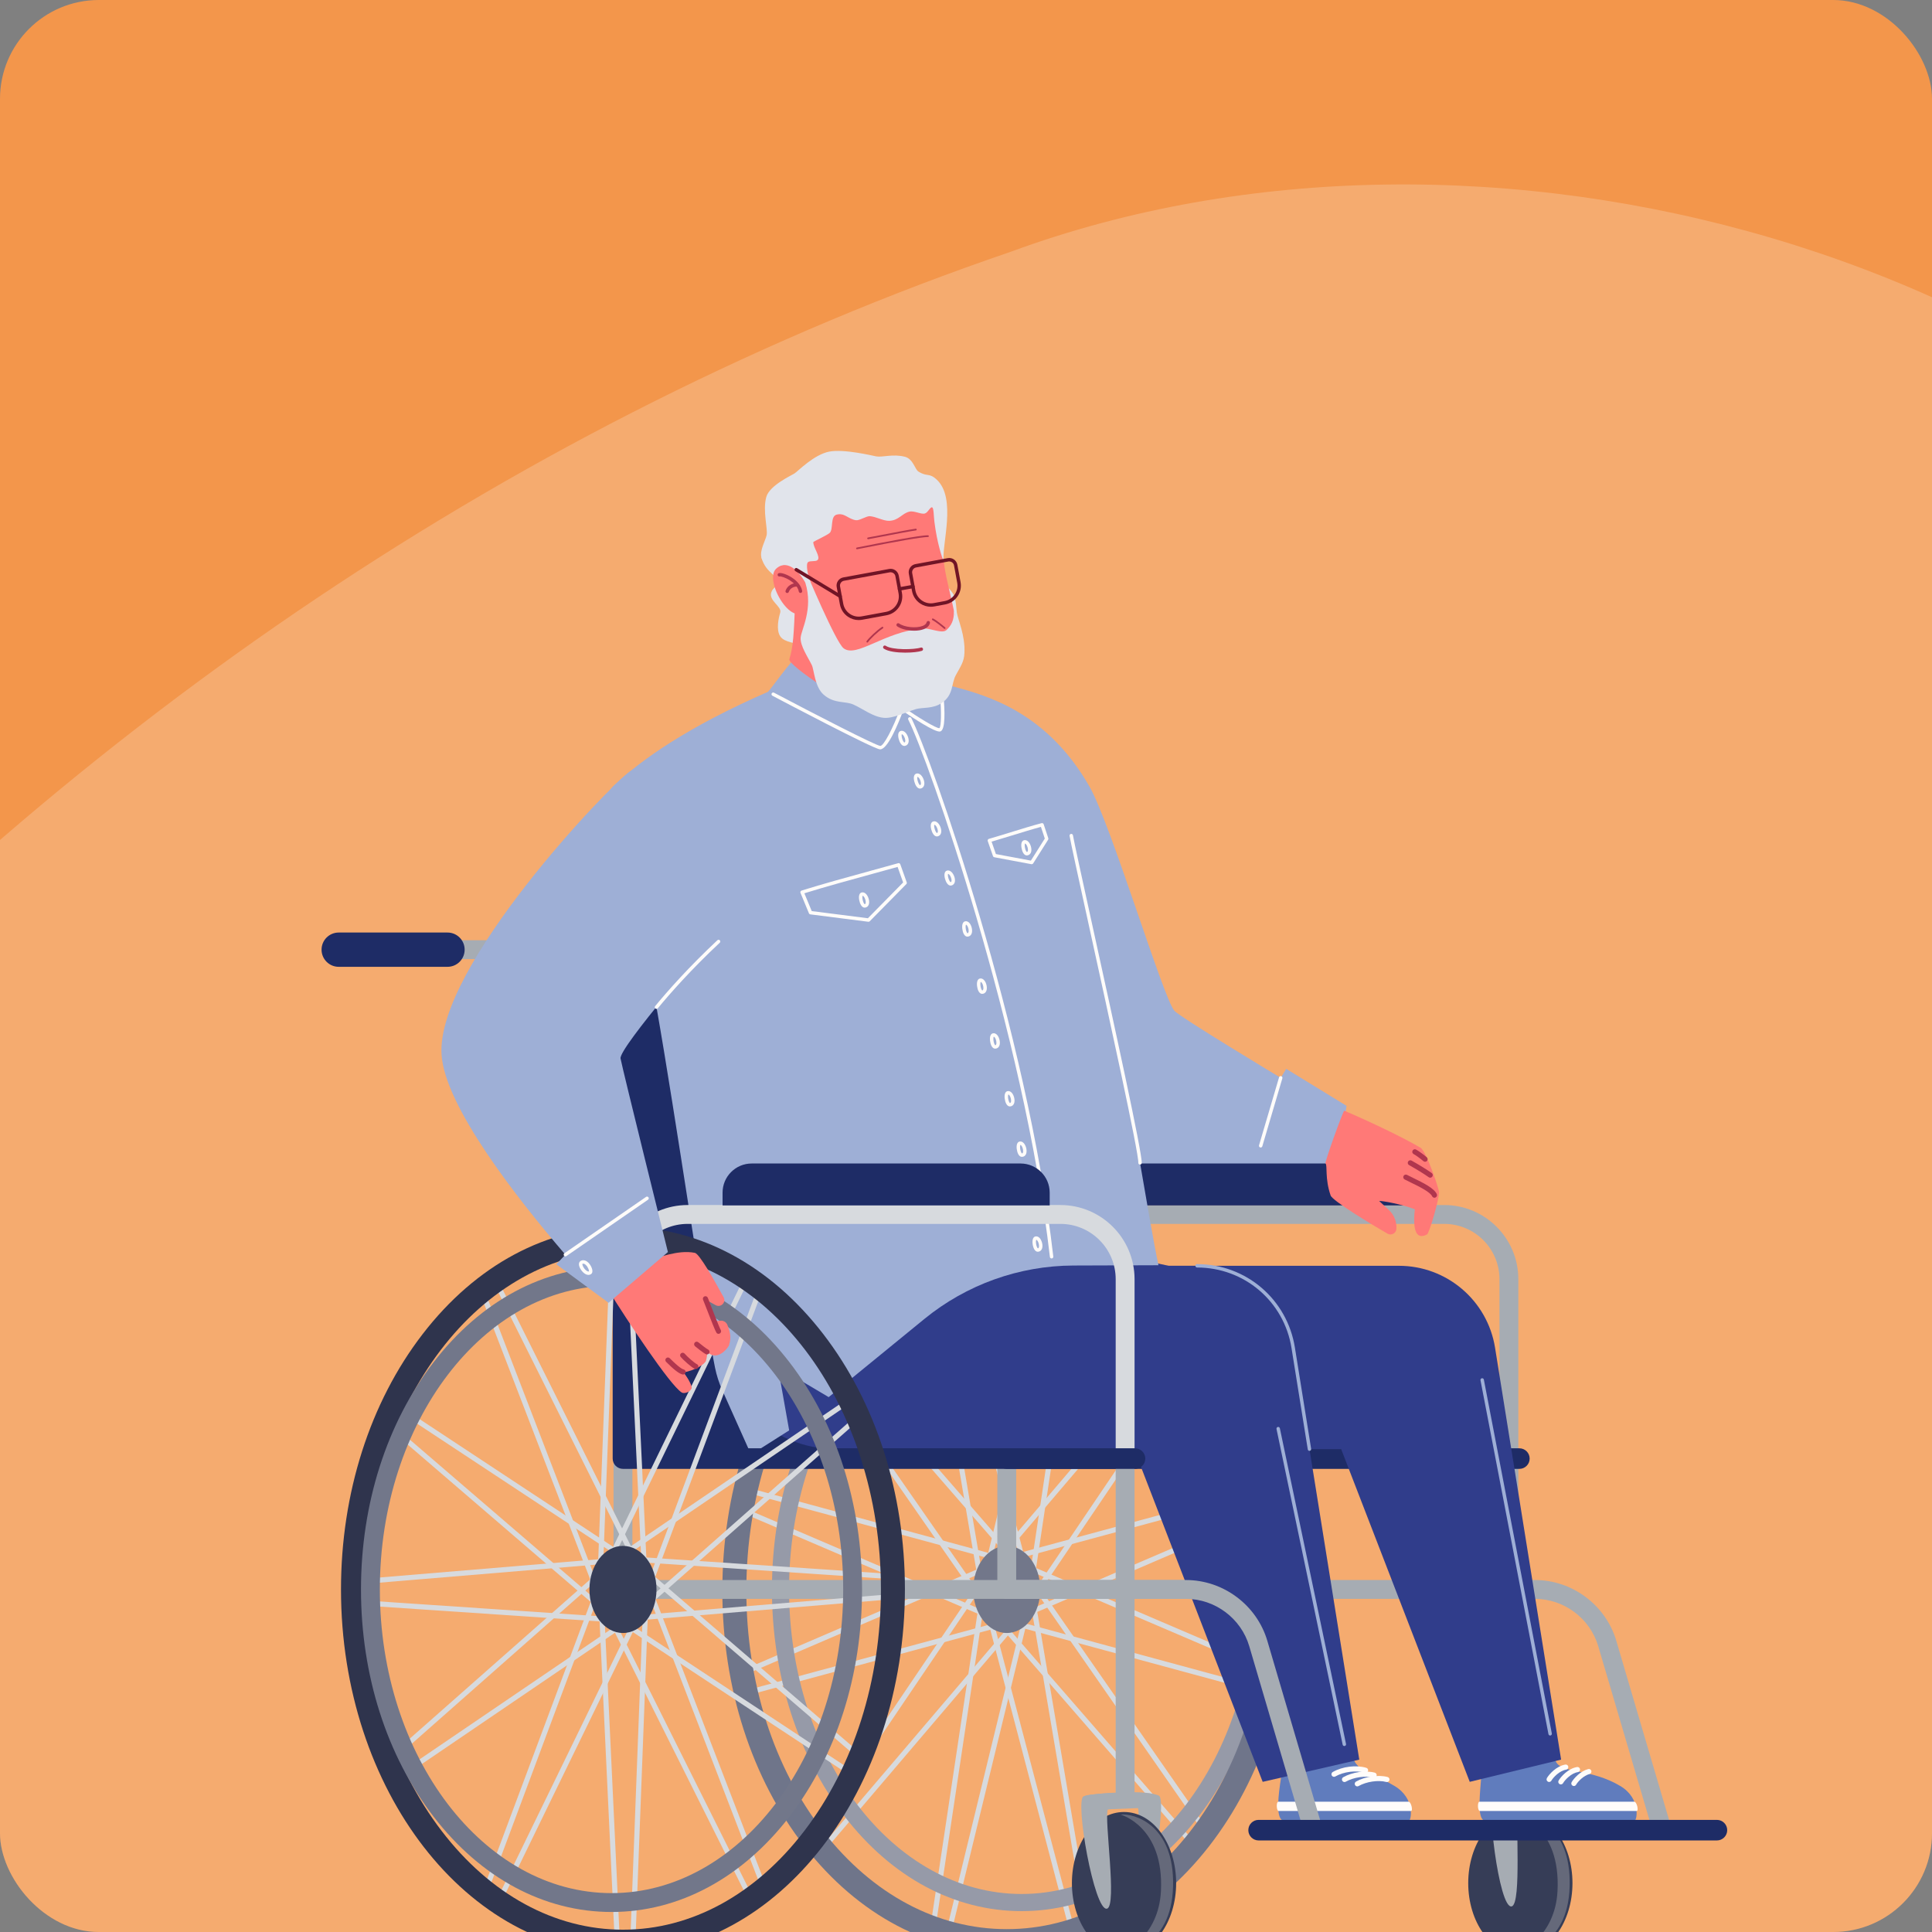 <?xml version="1.0" encoding="UTF-8"?> <svg xmlns="http://www.w3.org/2000/svg" xmlns:xlink="http://www.w3.org/1999/xlink" id="uuid-d35d07d3-d46c-48fd-8a99-43331ccb6e3f" viewBox="0 0 182 182"><rect x="0" y="0" width="182" height="182" fill="#808080" stroke="none"/><defs><style>.uuid-ca583772-d6be-4de9-8020-b7645422035f{fill:none;}.uuid-c30a0a29-79a8-41a4-98e8-8293f5b7e62b{fill:#fffcfa;}.uuid-4e753dc5-c049-4863-975c-71b454acb9a4{fill:#f3964b;}.uuid-b047589e-016c-45f6-9da7-300282912706{fill:#ff7977;}.uuid-702f914f-fc33-4513-a518-e9ed509cb283{fill:#65697a;}.uuid-0b5312f0-2804-4164-85b3-3b54eb84e450{fill:#969aa8;}.uuid-371c5aac-c681-4130-a8cf-38cb6c01d702{fill:#969696;}.uuid-93f78004-c242-4c07-892d-392284cea652{fill:#9eafd6;}.uuid-eeae5132-faa0-4201-bdc0-b64b9bce9b5c{fill:#303d8b;}.uuid-1643d01d-dd0c-43cd-b85c-94250498afbf{fill:#a6acb3;}.uuid-487d5f78-34fa-44ac-88e8-23bfef7829c9{fill:#b0364e;}.uuid-015e7b10-ddad-4a27-8475-3c6bad88eeaa{fill:#d7dade;}.uuid-1b525b45-eec6-43b4-a15e-0dad6f997fa2{fill:#e1e4eb;}.uuid-4d554df2-7ef0-4afc-a7ef-134fcfbad963{fill:#1e2c66;}.uuid-6497bb4f-2e1e-4066-9b32-72e4b980d6db{fill:#131e5c;}.uuid-838d476c-270e-4bf5-8588-ed7c85230071{fill:#363d57;}.uuid-8fb9ea57-69e2-4223-a676-a615cdcd13d2{fill:#6f758a;}.uuid-19fa76a8-a603-4688-8e5a-df0639fc2208{fill:#701426;}.uuid-3c6b94d0-e963-4999-a222-4288403199bc{fill:#2f344d;}.uuid-f872fae2-9986-4d74-808c-e1c20c64f589{fill:#607cbd;}.uuid-ec397aa9-dd0a-4c6f-858d-2033b18f70c8{fill:#72778a;}.uuid-d9840aa7-c821-4759-bef3-39c811d9c0bc{clip-path:url(#uuid-887fac62-dc5c-41cd-8b91-dc495324cabf);}.uuid-6879085a-ba58-4163-bf08-167a65f935d3{fill:#fff;opacity:.2;}</style><clipPath id="uuid-887fac62-dc5c-41cd-8b91-dc495324cabf"><rect class="uuid-ca583772-d6be-4de9-8020-b7645422035f" x="0" width="182" height="182" rx="9.309" ry="9.309"></rect></clipPath></defs><g id="uuid-03477cdf-7d94-4675-9a9a-1aa920eaa06a"><g><rect class="uuid-4e753dc5-c049-4863-975c-71b454acb9a4" x="0" width="182" height="182" rx="9.309" ry="9.309"></rect><g class="uuid-d9840aa7-c821-4759-bef3-39c811d9c0bc"><path class="uuid-6879085a-ba58-4163-bf08-167a65f935d3" d="M917.387,276.921c-14.382-61.145-37.021-74.925-65.319-93.59-22.631-14.927-41.956-34.364-56.63-57.159-26.453-41.09-63.489-73.487-117.647-60.942-28.905,5.684-51.429,26.336-78.286,36.884-26.015,8.291-49.051-13.661-74.097-17.76-47.99-13.91-93.678,16.234-126.237,48.966-68.226,73.568-140.064-5.407-173.966-69.761C198.649,23.379,139.668,7.347,95.209,23.72,3.71,54.929-74.221,139.005-95.605,233.649c-10.444,59.066,9.01,93.925,69.045,104.865,20.598,5.69,49.172,.53,62.688,20.3,33.838,65.569,18.131,170.53,103.443,199.772,110.715,54.024,176.294-16.88,275.052-10.089,40.831,9.772,78.022,32.372,120.38,36.554,72.147,17.316,120.095-45.182,174.05-80.411,86.097-37.107,115.122,8.57,184.416-95.939,23.024-36.745,29.581-88.507,23.919-131.781Z"></path><g><g><path class="uuid-93f78004-c242-4c07-892d-392284cea652" d="M89.801,64.674c3.282,.873,8.855,2.452,12.848,9.451,1.976,3.463,6.907,19.805,7.969,21.079,.503,.603,10.028,6.33,10.028,6.33l.52-.844,5.681,3.483-1.156,8.145-18.772-.991-17.12-46.653Z"></path><path class="uuid-c30a0a29-79a8-41a4-98e8-8293f5b7e62b" d="M118.759,108.098c-.015,0-.03-.002-.046-.007-.085-.025-.134-.115-.109-.201l1.888-6.403c.025-.085,.114-.135,.201-.109,.085,.025,.134,.115,.109,.201l-1.888,6.403c-.021,.07-.085,.116-.155,.116Z"></path></g><g><g><path class="uuid-838d476c-270e-4bf5-8588-ed7c85230071" d="M143.221,170.695c-2.798,0-4.91,3.073-4.91,6.7s2.114,6.7,4.91,6.7,4.91-3.072,4.91-6.7-2.114-6.7-4.91-6.7Z"></path><path class="uuid-702f914f-fc33-4513-a518-e9ed509cb283" d="M142.927,170.915c1.221-.134,5.102,.91,4.938,6.787-.163,5.877-4.618,6.183-4.618,6.183,0,0,3.251-1.478,3.475-5.734,.323-6.116-3.796-7.236-3.796-7.236Z"></path><path class="uuid-1643d01d-dd0c-43cd-b85c-94250498afbf" d="M142.41,179.585c-1.198,.335-2.501-10.287-1.64-10.595,.861-.308,6.6-.672,6.954,0,.354,.672-.397,.515-.397,.515l-4.287,.731c-.337,.969,.337,9.079-.63,9.349Z"></path></g><g><path class="uuid-015e7b10-ddad-4a27-8475-3c6bad88eeaa" d="M96.308,152.194c-.047,0-.094-.013-.136-.042-.111-.075-.14-.226-.065-.336l16.826-24.873-.694-1.105-18.638,21.882c-.086,.102-.239,.114-.341,.027-.102-.087-.114-.24-.027-.341l18.852-22.133c.05-.059,.125-.092,.202-.085,.077,.006,.147,.047,.188,.113l.953,1.518c.051,.081,.049,.185-.005,.265l-16.914,25.004c-.047,.069-.123,.106-.201,.106Z"></path><path class="uuid-015e7b10-ddad-4a27-8475-3c6bad88eeaa" d="M96.906,150.972c-.012,0-.024,0-.036-.003-.132-.02-.223-.143-.204-.276l4.897-32.658-.973-.489-7.619,31.291c-.032,.13-.162,.21-.293,.178-.13-.032-.21-.163-.178-.293l7.691-31.587c.017-.072,.067-.132,.134-.163,.067-.031,.145-.03,.211,.003l1.402,.705c.094,.047,.146,.149,.131,.252l-4.923,32.832c-.018,.12-.121,.206-.239,.206Z"></path><path class="uuid-015e7b10-ddad-4a27-8475-3c6bad88eeaa" d="M92.618,150.528c-.116,0-.218-.084-.238-.202l-5.53-32.577c-.022-.129,.063-.252,.191-.278l1.475-.297c.126-.025,.249,.052,.282,.176l8.387,31.863c.034,.129-.043,.262-.173,.296-.13,.035-.262-.043-.296-.173l-8.329-31.642-1.021,.206,5.491,32.346c.022,.132-.066,.257-.198,.279-.014,.002-.027,.003-.041,.003Z"></path><path class="uuid-015e7b10-ddad-4a27-8475-3c6bad88eeaa" d="M93.095,151.919c-.077,0-.152-.036-.199-.104l-17.27-24.838c-.065-.094-.056-.221,.023-.305l1.153-1.22c.047-.05,.11-.074,.181-.076,.068,.001,.133,.032,.178,.083l19.45,22.356c.088,.101,.077,.254-.024,.342-.101,.088-.254,.077-.342-.024l-19.274-22.155-.835,.882,17.157,24.677c.076,.11,.049,.261-.061,.337-.042,.029-.09,.043-.138,.043Z"></path><path class="uuid-015e7b10-ddad-4a27-8475-3c6bad88eeaa" d="M94.039,152.823c-.032,0-.064-.006-.095-.02l-24.382-10.444c-.112-.048-.171-.172-.137-.29l.522-1.815c.036-.127,.168-.202,.296-.167l25.301,6.859c.129,.035,.205,.168,.17,.297-.035,.129-.168,.206-.297,.17l-25.071-6.797-.397,1.38,24.185,10.36c.123,.053,.18,.195,.127,.318-.039,.092-.129,.147-.223,.147Z"></path><path class="uuid-015e7b10-ddad-4a27-8475-3c6bad88eeaa" d="M70.237,159.746c-.047,0-.094-.014-.135-.041-.058-.039-.097-.101-.106-.17l-.249-1.924c-.014-.107,.045-.211,.144-.254l24.373-10.476c.123-.053,.265,.004,.318,.127,.053,.123-.004,.265-.127,.318l-24.205,10.404,.19,1.468,24.693-6.676c.129-.035,.262,.041,.297,.171,.035,.129-.041,.262-.171,.297l-24.961,6.749c-.021,.006-.042,.008-.063,.008Z"></path><path class="uuid-015e7b10-ddad-4a27-8475-3c6bad88eeaa" d="M77.409,174.529c-.006,0-.012,0-.017,0-.077-.006-.147-.047-.188-.113l-.953-1.518c-.051-.081-.049-.185,.005-.265l16.914-25.004c.075-.111,.226-.14,.336-.065,.111,.075,.14,.226,.065,.336l-16.826,24.873,.694,1.105,18.638-21.882c.087-.102,.24-.114,.341-.027,.102,.087,.114,.24,.027,.341l-18.852,22.133c-.046,.054-.114,.085-.184,.085Z"></path><path class="uuid-015e7b10-ddad-4a27-8475-3c6bad88eeaa" d="M89.251,182.766c-.037,0-.075-.009-.109-.026l-1.402-.705c-.094-.047-.146-.149-.131-.252l4.923-32.832c.02-.132,.143-.225,.275-.204,.132,.02,.223,.143,.204,.276l-4.897,32.659,.973,.489,7.619-31.291c.032-.13,.163-.21,.293-.178,.13,.032,.21,.163,.178,.293l-7.691,31.587c-.017,.072-.067,.132-.134,.163-.032,.015-.067,.022-.102,.022Z"></path><path class="uuid-015e7b10-ddad-4a27-8475-3c6bad88eeaa" d="M101.115,182.548c-.108,0-.206-.072-.234-.181l-8.387-31.863c-.034-.129,.043-.262,.173-.296,.13-.035,.262,.043,.296,.173l8.329,31.642,1.021-.206-5.491-32.346c-.022-.132,.066-.257,.198-.279,.131-.022,.257,.066,.279,.198l5.53,32.577c.022,.129-.063,.252-.191,.278l-1.475,.297c-.016,.003-.032,.005-.048,.005Z"></path><path class="uuid-015e7b10-ddad-4a27-8475-3c6bad88eeaa" d="M112.7,174.34h-.005c-.068-.001-.133-.032-.178-.083l-19.45-22.356c-.088-.101-.077-.254,.024-.342,.101-.088,.254-.077,.342,.024l19.274,22.155,.835-.882-17.157-24.677c-.076-.11-.049-.261,.061-.337,.11-.076,.261-.049,.337,.061l17.27,24.838c.065,.094,.056,.221-.023,.305l-1.153,1.22c-.046,.048-.109,.076-.176,.076Z"></path><path class="uuid-015e7b10-ddad-4a27-8475-3c6bad88eeaa" d="M119.499,159.638c-.021,0-.042-.003-.064-.009l-25.301-6.859c-.129-.035-.205-.168-.17-.297,.035-.129,.168-.205,.297-.17l25.071,6.797,.397-1.38-24.185-10.36c-.123-.053-.18-.195-.127-.318,.053-.123,.195-.18,.318-.127l24.382,10.444c.112,.048,.171,.172,.137,.29l-.522,1.815c-.03,.106-.127,.175-.233,.175Z"></path><path class="uuid-015e7b10-ddad-4a27-8475-3c6bad88eeaa" d="M95.317,152.855c-.094,0-.183-.055-.223-.147-.053-.123,.004-.265,.127-.318l24.205-10.404-.19-1.468-24.693,6.676c-.129,.034-.262-.041-.297-.171-.035-.129,.041-.262,.171-.297l24.961-6.749c.068-.018,.14-.006,.198,.032,.058,.039,.097,.101,.106,.17l.249,1.924c.014,.107-.045,.211-.144,.254l-24.373,10.476c-.031,.013-.064,.02-.096,.02Z"></path></g><ellipse class="uuid-ec397aa9-dd0a-4c6f-858d-2033b18f70c8" cx="94.839" cy="149.73" rx="3.158" ry="4.102"></ellipse><path class="uuid-0b5312f0-2804-4164-85b3-3b54eb84e450" d="M96.239,180.034c-6.323,0-12.254-3.18-16.7-8.954-4.398-5.712-6.82-13.294-6.82-21.35s2.422-15.638,6.82-21.35c4.446-5.774,10.377-8.954,16.7-8.954s12.254,3.18,16.7,8.954c4.398,5.712,6.82,13.294,6.82,21.35s-2.422,15.638-6.82,21.35c-4.446,5.774-10.377,8.954-16.7,8.954Zm0-58.993c-12.078,0-21.905,12.87-21.905,28.689s9.826,28.689,21.905,28.689,21.905-12.87,21.905-28.689-9.826-28.689-21.905-28.689Z"></path><path class="uuid-8fb9ea57-69e2-4223-a676-a615cdcd13d2" d="M94.839,183.992c-7.225,0-13.986-3.566-19.037-10.042-5.001-6.412-7.755-14.973-7.755-24.107s2.753-17.764,7.751-24.255c5.066-6.579,11.828-10.202,19.041-10.202s13.975,3.623,19.041,10.202c4.998,6.491,7.751,15.105,7.751,24.255s-2.754,17.695-7.755,24.107c-5.051,6.476-11.812,10.042-19.037,10.042Zm0-66.345c-13.526,0-24.531,14.443-24.531,32.196,0,8.632,2.584,16.7,7.277,22.716,4.613,5.914,10.741,9.172,17.254,9.172s12.641-3.257,17.254-9.172c4.693-6.017,7.277-14.084,7.277-22.716,0-17.753-11.005-32.196-24.531-32.196Z"></path><path class="uuid-1643d01d-dd0c-43cd-b85c-94250498afbf" d="M142.142,173.811c-.49,0-.888-.398-.888-.888v-52.422c0-2.871-2.336-5.207-5.207-5.207h-35.112c-2.871,0-5.207,2.336-5.207,5.207v29.229c0,.49-.398,.888-.888,.888s-.888-.398-.888-.888v-29.229c0-3.851,3.133-6.984,6.984-6.984h35.112c3.851,0,6.984,3.133,6.984,6.984v52.422c0,.49-.398,.888-.888,.888Z"></path><path class="uuid-371c5aac-c681-4130-a8cf-38cb6c01d702" d="M94.839,128.468c-.284,0-.514-.23-.514-.514v-34.392c0-1.977-1.609-3.586-3.586-3.586h-16.515c-.284,0-.514-.23-.514-.514s.23-.514,.514-.514h16.515c2.545,0,4.615,2.07,4.615,4.615v34.392c0,.284-.23,.514-.514,.514Z"></path><path class="uuid-4d554df2-7ef0-4afc-a7ef-134fcfbad963" d="M143.129,138.372h-48.29c-.535,0-.969-.434-.969-.969v-41.318c0-.535,.434-.969,.969-.969s.969,.434,.969,.969v40.349h47.321c.535,0,.969,.434,.969,.969s-.434,.969-.969,.969Z"></path><path class="uuid-1643d01d-dd0c-43cd-b85c-94250498afbf" d="M156.589,173.294c-.384,0-.738-.251-.852-.637l-5.178-17.579c-.773-2.626-3.225-4.459-5.962-4.459h-49.758c-.49,0-.888-.398-.888-.888s.398-.888,.888-.888h49.758c3.519,0,6.672,2.358,7.666,5.734l5.178,17.579c.138,.47-.131,.964-.601,1.103-.084,.025-.168,.036-.251,.036Z"></path><path class="uuid-4d554df2-7ef0-4afc-a7ef-134fcfbad963" d="M106.968,109.605h25.325c1.515,0,2.745,1.23,2.745,2.745v1.203h-30.816v-1.203c0-1.515,1.23-2.745,2.745-2.745Z"></path><path class="uuid-6497bb4f-2e1e-4066-9b32-72e4b980d6db" d="M89.416,90.431h-15.192c-.535,0-.969-.434-.969-.969s.434-.969,.969-.969h15.192c.535,0,.969,.434,.969,.969s-.434,.969-.969,.969Z"></path><rect class="uuid-4d554df2-7ef0-4afc-a7ef-134fcfbad963" x="58.685" y="94.88" width="32.875" height="42.523"></rect></g><g><g><g><path class="uuid-f872fae2-9986-4d74-808c-e1c20c64f589" d="M146.666,166.106c-.44-.554-.638-2.777-.638-2.777,0,0-5.418,.205-6.534,1.208,.544,1.509-.842,6.99,.462,6.99h14.021c.226,0,.646-2.106-1.356-3.29-2.718-1.606-5.186-1.161-5.956-2.131Z"></path><path class="uuid-c30a0a29-79a8-41a4-98e8-8293f5b7e62b" d="M154.176,170.6h-14.771c-.218,0-.246-.873-.028-.873h14.584c.225,0,.439,.873,.215,.873Z"></path><path class="uuid-c30a0a29-79a8-41a4-98e8-8293f5b7e62b" d="M145.932,167.866c-.041,0-.082-.01-.12-.032-.116-.066-.157-.214-.09-.331,.204-.358,.898-1.14,1.739-1.275,.132-.022,.256,.069,.278,.201,.021,.132-.069,.256-.201,.278-.624,.1-1.216,.724-1.394,1.037-.045,.078-.126,.122-.211,.122Z"></path><path class="uuid-c30a0a29-79a8-41a4-98e8-8293f5b7e62b" d="M147.036,168.097c-.041,0-.082-.01-.12-.032-.116-.066-.157-.214-.09-.331,.205-.358,.898-1.14,1.739-1.275,.133-.021,.256,.069,.278,.201,.021,.132-.069,.256-.201,.278-.624,.1-1.216,.724-1.394,1.036-.045,.078-.126,.122-.211,.122Z"></path><path class="uuid-c30a0a29-79a8-41a4-98e8-8293f5b7e62b" d="M148.262,168.248c-.041,0-.082-.01-.12-.032-.116-.066-.156-.214-.09-.33,.213-.372,.824-1.037,1.56-1.236,.128-.035,.262,.041,.297,.171,.035,.129-.041,.262-.171,.297-.556,.151-1.084,.691-1.266,1.009-.045,.078-.126,.122-.21,.122Z"></path></g><g><path class="uuid-f872fae2-9986-4d74-808c-e1c20c64f589" d="M127.714,166.106c-.44-.554-.638-2.777-.638-2.777,0,0-4.784,.107-5.9,1.11-.267,2.033-1.476,7.088-.172,7.088h11.71c.226,0,.646-2.106-1.356-3.29-2.718-1.606-2.874-1.161-3.645-2.131Z"></path><path class="uuid-c30a0a29-79a8-41a4-98e8-8293f5b7e62b" d="M132.913,170.6h-12.459c-.218,0-.246-.873-.028-.873h12.273c.225,0,.439,.873,.215,.873Z"></path><path class="uuid-c30a0a29-79a8-41a4-98e8-8293f5b7e62b" d="M127.862,168.282c-.084,0-.166-.044-.211-.123-.066-.116-.026-.264,.091-.33,.851-.484,2.101-.665,2.974-.429,.129,.035,.206,.168,.171,.297-.035,.129-.167,.206-.297,.171-.749-.202-1.87-.037-2.609,.383-.038,.021-.079,.032-.12,.032Z"></path><path class="uuid-c30a0a29-79a8-41a4-98e8-8293f5b7e62b" d="M126.656,167.872c-.084,0-.166-.044-.211-.123-.066-.116-.026-.264,.091-.33,.851-.484,2.102-.664,2.974-.429,.129,.035,.206,.168,.171,.297-.035,.129-.169,.205-.297,.171-.749-.202-1.87-.037-2.609,.383-.038,.021-.079,.032-.12,.032Z"></path><path class="uuid-c30a0a29-79a8-41a4-98e8-8293f5b7e62b" d="M125.669,167.38c-.084,0-.166-.044-.211-.123-.066-.116-.026-.264,.091-.33,.915-.52,2.216-.681,3.164-.392,.128,.039,.2,.174,.161,.302-.039,.128-.176,.2-.302,.161-.818-.249-1.988-.102-2.783,.35-.038,.021-.079,.032-.12,.032Z"></path></g><path class="uuid-eeae5132-faa0-4201-bdc0-b64b9bce9b5c" d="M84.611,113.835v22.679h41.732l12.111,31.34,8.607-2.093-6.223-38.802c-.713-4.447-4.55-7.717-9.054-7.717h-21.687l-25.485-5.407Z"></path><path class="uuid-eeae5132-faa0-4201-bdc0-b64b9bce9b5c" d="M71.953,126.327l-4.532-1.197h0c0,6.288,5.097,11.385,11.385,11.385h28.032l12.111,31.34,9.099-2.093-6.223-38.802c-.713-4.447-4.55-7.717-9.054-7.717h-18.01l-22.806,7.084Z"></path><path class="uuid-93f78004-c242-4c07-892d-392284cea652" d="M126.641,164.481c-.075,0-.142-.052-.158-.128l-6.232-29.737c-.018-.087,.038-.173,.125-.191,.088-.018,.173,.037,.191,.125l6.232,29.737c.018,.087-.038,.173-.125,.191-.011,.002-.022,.003-.033,.003Z"></path><path class="uuid-93f78004-c242-4c07-892d-392284cea652" d="M146.028,163.491c-.076,0-.144-.054-.159-.131l-6.402-33.335c-.017-.088,.041-.172,.128-.189,.087-.016,.172,.041,.189,.128l6.402,33.335c.017,.088-.041,.172-.128,.189-.01,.002-.02,.003-.031,.003Z"></path><path class="uuid-93f78004-c242-4c07-892d-392284cea652" d="M123.355,136.676c-.078,0-.147-.056-.159-.136l-1.533-9.555c-.704-4.393-4.445-7.581-8.894-7.581-.089,0-.161-.072-.161-.161s.072-.161,.161-.161c4.609,0,8.483,3.303,9.213,7.853l1.533,9.555c.014,.088-.046,.171-.134,.185-.009,.001-.017,.002-.026,.002Z"></path></g><g><path class="uuid-93f78004-c242-4c07-892d-392284cea652" d="M109.133,119.189c-1.83-8.55-6.448-42.518-11.625-48.677-4.665-5.55-7.861-5.936-11.18-6.796-1.027-.266-11.027-2.064-11.027-2.064-.709,.405-2.792,3.449-2.979,3.53-7.505,3.277-11.881,6.358-14.481,8.809-3.689,3.479,3.949,20.583,4.003,20.89,1.795,10.164,4.589,29.496,5.518,33.98,.149,.722,.377,1.425,.678,2.098l2.714,6.063,3.588-2.276-1.06-5.97,4.782,2.837,9.012-7.362c3.967-3.24,8.927-5.018,14.048-5.035l8.008-.027Z"></path><g><g><path class="uuid-c30a0a29-79a8-41a4-98e8-8293f5b7e62b" d="M99.063,118.55c-.081,0-.151-.061-.16-.143-2.424-21.118-11.488-46.997-13.341-50.613-.041-.079-.009-.177,.07-.217,.079-.041,.177-.009,.217,.07,1.858,3.626,10.946,29.567,13.375,50.724,.01,.089-.053,.169-.142,.179-.006,0-.012,.001-.019,.001Z"></path><path class="uuid-c30a0a29-79a8-41a4-98e8-8293f5b7e62b" d="M81.817,86.833c-.007,0-.014,0-.02-.001l-5.463-.696c-.058-.007-.107-.045-.129-.099l-.797-1.927c-.017-.042-.016-.089,.003-.13,.019-.041,.055-.072,.098-.086,1.928-.606,4.355-1.272,6.703-1.916,.828-.227,1.639-.45,2.403-.663,.082-.023,.167,.022,.196,.101l.605,1.701c.021,.058,.006,.123-.037,.167l-3.446,3.501c-.031,.031-.072,.048-.115,.048Zm-5.35-1.006l5.291,.674,3.319-3.371-.52-1.463c-.722,.201-1.483,.41-2.26,.623-2.277,.625-4.629,1.27-6.523,1.86l.694,1.677Z"></path><path class="uuid-c30a0a29-79a8-41a4-98e8-8293f5b7e62b" d="M97.191,81.413c-.01,0-.02,0-.03-.003l-3.496-.655c-.057-.011-.104-.051-.123-.106l-.494-1.417c-.015-.042-.011-.088,.009-.127,.02-.039,.056-.069,.099-.081,.593-.171,1.297-.387,2.042-.617,1.072-.33,2.181-.671,2.926-.863,.083-.021,.167,.025,.193,.106l.436,1.316c.015,.046,.009,.096-.017,.137l-1.409,2.234c-.03,.047-.082,.075-.137,.075Zm-3.375-.958l3.297,.617,1.31-2.077-.365-1.1c-.733,.195-1.765,.513-2.765,.82-.679,.209-1.324,.407-1.883,.571l.407,1.168Z"></path></g><g><path class="uuid-c30a0a29-79a8-41a4-98e8-8293f5b7e62b" d="M85.187,70.27c-.266,0-.451-.353-.531-.67-.098-.389-.034-.665,.173-.737h0c.149-.051,.308-.005,.449,.132,.219,.213,.395,.665,.297,.975-.052,.164-.172,.269-.339,.296-.017,.003-.033,.004-.05,.004Zm-.239-1.104c-.023,.054-.025,.236,.054,.464,.07,.205,.16,.307,.192,.317,.029-.006,.056-.021,.073-.075,.052-.166-.056-.492-.214-.646-.016-.015-.066-.06-.104-.06h-.001Zm-.012,.002h0Z"></path><path class="uuid-c30a0a29-79a8-41a4-98e8-8293f5b7e62b" d="M86.661,74.287c-.266,0-.451-.353-.531-.67-.098-.389-.033-.665,.174-.736h0c.149-.052,.308-.005,.449,.132,.219,.213,.395,.666,.297,.975-.052,.164-.172,.269-.339,.296-.017,.003-.033,.004-.05,.004Zm-.239-1.104c-.023,.054-.025,.236,.054,.464,.07,.205,.16,.308,.192,.317,.029-.006,.056-.021,.073-.075,.052-.166-.056-.492-.214-.646-.016-.015-.066-.061-.104-.061h-.001Zm-.012,.002h0Z"></path><path class="uuid-c30a0a29-79a8-41a4-98e8-8293f5b7e62b" d="M88.255,78.794c-.266,0-.451-.353-.531-.671-.098-.389-.033-.665,.174-.736h0c.148-.052,.308-.005,.449,.132,.219,.213,.395,.665,.297,.975-.052,.164-.172,.269-.339,.296-.017,.003-.033,.004-.05,.004Zm-.239-1.104c-.023,.054-.024,.236,.054,.464,.07,.205,.16,.307,.192,.317,.029-.006,.056-.021,.073-.075,.052-.166-.056-.492-.214-.646-.016-.015-.071-.059-.105-.06Zm-.065-.15h0Z"></path><path class="uuid-c30a0a29-79a8-41a4-98e8-8293f5b7e62b" d="M81.449,85.501c-.277,0-.445-.374-.507-.703-.073-.395,.009-.666,.22-.724h0c.152-.042,.308,.015,.44,.16,.205,.226,.352,.689,.235,.992-.062,.16-.189,.258-.357,.274-.01,.001-.021,.002-.031,.002Zm-.188-1.118c-.027,.053-.04,.234,.024,.467,.057,.209,.14,.317,.172,.329,.029-.004,.058-.017,.078-.07,.063-.162-.025-.495-.173-.659-.015-.016-.062-.065-.101-.067Z"></path><path class="uuid-c30a0a29-79a8-41a4-98e8-8293f5b7e62b" d="M89.546,83.424c-.266,0-.451-.353-.531-.67-.098-.389-.033-.665,.174-.736h0c.149-.052,.308-.005,.449,.132,.219,.213,.395,.666,.297,.975-.052,.164-.172,.269-.339,.296-.017,.003-.033,.004-.05,.004Zm-.239-1.104c-.023,.054-.025,.236,.054,.464,.07,.205,.16,.308,.192,.317,.029-.006,.056-.021,.073-.075,.052-.166-.056-.492-.214-.646-.016-.015-.066-.061-.104-.061h-.001Zm-.012,.002h0Z"></path><path class="uuid-c30a0a29-79a8-41a4-98e8-8293f5b7e62b" d="M96.727,80.584c-.281,0-.444-.38-.499-.714-.065-.396,.022-.665,.235-.719h0c.152-.039,.307,.021,.436,.169,.2,.23,.338,.696,.215,.996-.065,.159-.194,.254-.363,.267-.008,0-.016,0-.024,0Zm-.172-1.121c-.028,.052-.044,.233,.015,.467,.053,.21,.134,.32,.165,.332,.03-.004,.058-.016,.079-.068,.066-.161-.015-.495-.16-.662-.015-.017-.061-.067-.1-.069Zm-.012,.001h0Zm-.04-.156h0Z"></path><path class="uuid-c30a0a29-79a8-41a4-98e8-8293f5b7e62b" d="M91.13,88.234c-.29,0-.439-.395-.479-.737-.047-.399,.054-.663,.268-.708h0c.155-.032,.306,.035,.428,.189,.189,.239,.305,.711,.167,1.006-.073,.156-.206,.244-.375,.249h-.009Zm-.133-1.128c-.03,.051-.055,.231-.007,.467,.043,.212,.118,.326,.149,.34,.03-.003,.059-.013,.082-.064,.074-.158,.009-.495-.128-.669-.014-.017-.058-.07-.096-.074Zm-.013,0h0Z"></path><path class="uuid-c30a0a29-79a8-41a4-98e8-8293f5b7e62b" d="M92.52,93.625c-.29,0-.439-.395-.479-.736-.047-.399,.053-.664,.268-.708h0c.155-.032,.306,.035,.428,.189,.189,.239,.305,.711,.167,1.005-.073,.156-.206,.244-.375,.249h-.01Zm-.133-1.128c-.03,.051-.055,.231-.007,.467,.043,.212,.118,.326,.149,.34,.03-.003,.059-.013,.082-.064,.074-.158,.009-.495-.128-.668-.014-.017-.058-.07-.097-.074Zm-.013,0h0Z"></path><path class="uuid-c30a0a29-79a8-41a4-98e8-8293f5b7e62b" d="M93.746,98.786c-.29,0-.439-.395-.479-.737-.047-.399,.054-.663,.268-.708h0c.154-.032,.306,.035,.428,.189,.189,.239,.305,.711,.168,1.006-.073,.156-.206,.244-.375,.249h-.009Zm-.133-1.128c-.03,.051-.055,.231-.007,.467,.043,.212,.119,.326,.15,.34,.03-.003,.059-.013,.082-.064,.073-.158,.009-.495-.128-.669-.014-.017-.058-.07-.096-.074Zm-.045-.158h0Z"></path><path class="uuid-c30a0a29-79a8-41a4-98e8-8293f5b7e62b" d="M95.131,104.229c-.288,0-.44-.392-.484-.731-.051-.398,.046-.664,.26-.71,.155-.034,.307,.032,.43,.184,.192,.237,.313,.708,.179,1.003-.071,.157-.203,.247-.372,.254-.004,0-.009,0-.013,0Zm-.143-1.127c-.029,.051-.053,.232-.002,.468,.045,.211,.122,.324,.153,.338,.03-.003,.059-.014,.082-.065,.072-.159,.003-.495-.136-.667-.014-.017-.059-.069-.097-.073Zm-.047-.157h0Z"></path><path class="uuid-c30a0a29-79a8-41a4-98e8-8293f5b7e62b" d="M96.266,108.979c-.288,0-.44-.392-.484-.731-.051-.398,.046-.664,.26-.71h0c.154-.035,.307,.032,.43,.184,.192,.237,.313,.708,.179,1.003-.071,.157-.203,.247-.372,.254-.004,0-.009,0-.013,0Zm-.143-1.127c-.029,.051-.053,.232-.002,.468,.045,.211,.122,.324,.153,.338,.03-.003,.059-.014,.082-.065,.072-.159,.003-.495-.136-.667-.014-.017-.059-.069-.097-.073Z"></path><path class="uuid-c30a0a29-79a8-41a4-98e8-8293f5b7e62b" d="M97.761,117.918c-.287,0-.44-.391-.484-.731-.051-.398,.046-.664,.26-.711h0c.154-.034,.307,.032,.43,.184,.192,.237,.313,.708,.179,1.003-.071,.157-.203,.247-.372,.254-.004,0-.009,0-.013,0Zm-.142-1.127c-.029,.051-.053,.232-.002,.467,.045,.211,.122,.324,.153,.338,.03-.003,.059-.014,.082-.065,.072-.159,.003-.495-.136-.667-.014-.017-.059-.069-.097-.073Z"></path><path class="uuid-c30a0a29-79a8-41a4-98e8-8293f5b7e62b" d="M98.255,113.61c-.287,0-.44-.391-.484-.731-.051-.398,.046-.664,.26-.711h0c.155-.033,.306,.032,.43,.184,.192,.237,.313,.708,.179,1.003-.071,.157-.203,.247-.372,.254-.004,0-.009,0-.013,0Zm-.142-1.127c-.03,.051-.053,.232-.002,.467,.045,.212,.122,.325,.153,.338,.03-.003,.059-.014,.082-.065,.072-.159,.003-.495-.136-.667-.014-.017-.059-.069-.097-.073Z"></path></g><path class="uuid-c30a0a29-79a8-41a4-98e8-8293f5b7e62b" d="M82.918,70.59c-.013,0-.025,0-.038-.002-.706-.089-9.156-4.54-10.117-5.048-.079-.042-.109-.139-.067-.218,.042-.079,.14-.109,.218-.068,3.754,1.981,9.517,4.951,10.006,5.013,.303,.044,1.185-1.604,1.913-3.589,.017-.047,.055-.083,.103-.098,.048-.015,.1-.007,.141,.021,1.427,.991,3.136,2.033,3.418,1.993,.17-.138,.2-1.568,.053-3.118-.009-.089,.057-.168,.145-.176,.091-.011,.168,.057,.176,.145,.145,1.516,.209,3.347-.303,3.464-.481,.108-2.62-1.319-3.501-1.924-.462,1.231-1.443,3.605-2.146,3.605Z"></path><path class="uuid-c30a0a29-79a8-41a4-98e8-8293f5b7e62b" d="M107.393,109.706s-.008,0-.012,0c-.089-.006-.156-.083-.15-.172,.061-.865-2.765-13.741-4.635-22.261-.976-4.448-1.747-7.961-1.839-8.532-.014-.088,.046-.171,.134-.185,.088-.015,.171,.046,.185,.134,.091,.562,.861,4.071,1.836,8.514,1.986,9.049,4.705,21.441,4.641,22.353-.006,.085-.077,.15-.161,.15Z"></path></g></g><g><path class="uuid-1b525b45-eec6-43b4-a15e-0dad6f997fa2" d="M72.667,55.776c.16-.416,.423-.414,.522-.791,.222-.839-1.007-.883-1.45-2.425-.209-.728,16.546-3.883,16.999-2.962,.342,.696-.299,3.766-.127,4.703,.096,.526,1.047,1.28,1.231,1.755,.251,.647,.213,1.045,.298,1.665,.088,.641,.799,2.12,.712,3.779-.618,1.227-14.491-.219-15.152-.588-.724-.403-1.794-.36-2.197-.964-.411-.615-.155-1.736-.003-2.239,.18-.587-1.142-1.129-.832-1.934Z"></path><path class="uuid-b047589e-016c-45f6-9da7-300282912706" d="M74.358,62.096c-.178,.563,5.935,4.634,7.128,4.558,1.494-.096,4.207-2.016,4.162-2.687-.062-.941,.125-2.716-.182-4.873,0,0-10.454-5.109-10.55-2.669-.136,3.467-.199,4.538-.558,5.672Z"></path><g><path class="uuid-b047589e-016c-45f6-9da7-300282912706" d="M90.148,61.084c-.288,2.348-1.69,4.618-4.771,4.778-3.952,.206-7.698-2.553-9.079-6.257-.664-1.775-1.052-4.358-1.214-6.553-.055-.766-.085-1.48-.085-2.101-.004-1.082,.072-1.862,.22-2.067,.202-.284,.446-.587,.725-.896,.472-.522,1.034-1.056,1.651-1.538,1.153-.904,2.482-1.613,3.697-1.671,1.158-.056,2.532,.342,3.799,.896,1.06,.459,2.202,.628,2.923,1.128,.49,.341,.489,1.709,.593,2.91,.096,1.128,.188,2.455,.367,3.681,.09,.609,.244,1.3,.414,2.033,.02,.086,.04,.174,.061,.261,.091,.388,.184,.787,.272,1.188,.044,.199,.086,.4,.127,.601,.075,.365,.142,.73,.194,1.09,.019,.11,.034,.22,.049,.329,.102,.771,.139,1.517,.057,2.189Z"></path><path class="uuid-b047589e-016c-45f6-9da7-300282912706" d="M73.104,53.584c-1.189,1.134,1.71,6.042,3.02,3.598,1.299-2.424-1.575-4.976-3.02-3.598Z"></path><path class="uuid-1b525b45-eec6-43b4-a15e-0dad6f997fa2" d="M75.861,54.878c.778,2.495-.391,4.455-.438,5.198-.049,.771,.696,1.843,1.054,2.58,.217,.446,.268,2.056,1.123,2.793,1.012,.873,2.017,.573,2.792,.92,.908,.406,1.828,1.154,2.858,1.252,.889,.084,2.09-.545,3.051-.827,.587-.173,1.594,.004,2.447-.594,1.089-.764,.851-1.766,1.286-2.584,.4-.751,.808-1.286,.818-2.116,.014-1.108-.599-2.122-1.005-4.023,.072,.959-.258,1.468-.68,1.869-.42,.4-1.539-.21-2.276-.145-3.618,.322-6.203,2.808-7.425,1.866-.738-.569-3.487-7.116-3.487-7.116l-.118,.926Z"></path><path class="uuid-487d5f78-34fa-44ac-88e8-23bfef7829c9" d="M75.408,55.856c-.077,0-.145-.055-.159-.133-.091-.504-.563-.874-.836-1.049-.445-.285-.868-.395-.961-.371-.086,.022-.174-.03-.196-.116-.022-.086,.03-.174,.116-.196,.234-.06,.756,.118,1.216,.412,.548,.352,.895,.8,.979,1.263,.016,.088-.042,.172-.13,.188-.01,.002-.019,.003-.029,.003Z"></path><path class="uuid-487d5f78-34fa-44ac-88e8-23bfef7829c9" d="M74.155,55.862c-.017,0-.034-.003-.051-.008-.085-.028-.13-.12-.102-.204,.163-.488,.659-.733,1.047-.714,.089,.004,.158,.08,.154,.169-.004,.089-.079,.159-.169,.154-.221-.008-.606,.139-.725,.494-.023,.067-.086,.11-.153,.11Z"></path><path class="uuid-1b525b45-eec6-43b4-a15e-0dad6f997fa2" d="M72.185,46.825c.295-1.102,2.403-2.049,2.677-2.237,.348-.239,1.825-1.764,3.249-2.044,1.399-.274,4.12,.392,4.439,.45,.575,.106,1.563-.256,2.694,.034,.774,.199,.951,1.19,1.265,1.389,.854,.54,1.003,.083,1.735,.767,1.901,1.778,.445,6.134,.652,7.732-.146-.398-.617-1.724-.873-3.769-.065-.52-.058-1.254-.198-1.342-.178-.112-.37,.443-.681,.561-.334,.127-.999-.272-1.464-.17-.697,.153-1.006,.831-1.908,.868-.547,.022-1.241-.396-1.832-.438-.315-.022-.977,.425-1.3,.381-.739-.1-1.087-.736-1.841-.522-.595,.169-.287,1.363-.629,1.708-.198,.2-1.484,.801-1.548,.856-.063,.478,.739,1.427,.38,1.722-.189,.156-.694,.03-.885,.186-.228,.187-.015,1.297,.219,1.833,.071,.163-.426,.172-.476,.086-.248-.427-1.027-1.722-2.072-1.643-.815,.062-1.775,.178-2.049-.675-.214-.665,.375-1.652,.478-2.135,.13-.612-.385-2.286-.033-3.6Z"></path><path class="uuid-487d5f78-34fa-44ac-88e8-23bfef7829c9" d="M86.117,59.412c-.595,0-1.23-.148-1.602-.411-.073-.051-.09-.152-.039-.225,.051-.073,.152-.09,.225-.039,.499,.353,1.593,.466,2.208,.229,.151-.058,.34-.165,.38-.344,.019-.087,.106-.141,.193-.122,.087,.019,.142,.106,.122,.193-.039,.176-.171,.418-.579,.575-.255,.098-.575,.145-.909,.145Z"></path><path class="uuid-487d5f78-34fa-44ac-88e8-23bfef7829c9" d="M85.295,61.482c-.79,0-1.632-.105-2.035-.377-.074-.05-.094-.15-.044-.224,.05-.074,.15-.093,.224-.044,.608,.41,2.672,.373,3.301,.167,.086-.028,.176,.019,.204,.103,.028,.085-.018,.176-.103,.204-.314,.103-.914,.17-1.547,.17Z"></path></g><g><path class="uuid-19fa76a8-a603-4688-8e5a-df0639fc2208" d="M80.895,58.413c-.363,0-.716-.109-1.022-.319-.398-.274-.665-.686-.753-1.161l-.301-1.632c-.038-.204,.006-.411,.124-.583,.118-.171,.295-.286,.5-.324l4.315-.796c.422-.08,.829,.202,.907,.624l.301,1.632c.088,.475-.015,.956-.289,1.353-.274,.398-.686,.665-1.161,.753l-2.29,.422c-.111,.02-.222,.03-.332,.03Zm3.006-4.506c-.028,0-.056,.003-.084,.008l-4.315,.796c-.247,.046-.411,.283-.365,.53l.301,1.632c.072,.39,.292,.729,.618,.954,.327,.225,.722,.309,1.111,.237l2.29-.422h0c.39-.072,.729-.292,.954-.618,.225-.327,.309-.721,.237-1.111l-.301-1.632c-.022-.12-.089-.223-.19-.292-.077-.053-.166-.08-.257-.08Z"></path><path class="uuid-19fa76a8-a603-4688-8e5a-df0639fc2208" d="M87.69,57.159c-.363,0-.716-.109-1.022-.319-.398-.274-.665-.686-.753-1.161l-.301-1.632c-.038-.204,.006-.411,.124-.583,.118-.171,.295-.286,.5-.324l3.043-.562c.422-.078,.829,.202,.906,.624l.301,1.632c.088,.475-.015,.956-.289,1.353-.274,.398-.686,.665-1.161,.753h0l-1.018,.188c-.111,.02-.222,.03-.332,.03Zm1.734-4.271c-.028,0-.056,.003-.083,.008l-3.043,.562c-.12,.022-.223,.089-.292,.19-.069,.1-.095,.221-.073,.341l.301,1.632c.072,.39,.292,.729,.618,.954,.327,.225,.722,.309,1.111,.237l1.018-.188c.39-.072,.729-.292,.954-.618,.225-.327,.309-.721,.237-1.112l-.301-1.632c-.022-.12-.089-.223-.19-.293-.077-.053-.166-.08-.257-.08Zm-.414,3.894h0Z"></path><path class="uuid-19fa76a8-a603-4688-8e5a-df0639fc2208" d="M79.144,56.33c-.029,0-.057-.008-.083-.023l-4.136-2.504c-.076-.046-.101-.145-.055-.222,.046-.076,.145-.1,.222-.055l4.136,2.504c.076,.046,.101,.145,.055,.222-.03,.05-.084,.078-.138,.078Z"></path><path class="uuid-19fa76a8-a603-4688-8e5a-df0639fc2208" d="M84.733,55.64c-.077,0-.145-.055-.159-.133-.016-.088,.043-.172,.131-.187l1.268-.226c.09-.016,.172,.043,.187,.131,.016,.088-.043,.172-.131,.187l-1.268,.226c-.01,.002-.019,.003-.029,.003Z"></path></g><g><path class="uuid-487d5f78-34fa-44ac-88e8-23bfef7829c9" d="M81.702,60.53c-.015,0-.03-.004-.044-.013-.038-.024-.048-.074-.024-.112,.188-.293,.955-1.027,1.453-1.348,.037-.024,.087-.013,.112,.024,.024,.038,.013,.088-.024,.112-.502,.324-1.243,1.047-1.405,1.3-.015,.024-.041,.037-.068,.037Z"></path><path class="uuid-487d5f78-34fa-44ac-88e8-23bfef7829c9" d="M88.988,59.245c-.019,0-.037-.006-.053-.02-.239-.206-.822-.674-1.099-.811-.04-.02-.056-.068-.037-.108,.02-.04,.069-.056,.108-.037,.315,.155,.939,.667,1.133,.834,.034,.029,.038,.08,.009,.114-.016,.019-.038,.028-.061,.028Z"></path></g><path class="uuid-487d5f78-34fa-44ac-88e8-23bfef7829c9" d="M80.73,51.742c-.038,0-.071-.026-.079-.065-.009-.044,.02-.086,.063-.095l.035-.007c2.667-.533,5.991-1.166,6.67-1.149,.045,0,.08,.038,.079,.082,0,.045-.035,.079-.082,.079-.524-.008-2.877,.395-6.635,1.145l-.036,.007c-.005,.001-.011,.002-.016,.002Z"></path><path class="uuid-487d5f78-34fa-44ac-88e8-23bfef7829c9" d="M81.776,50.796c-.039,0-.073-.028-.08-.068-.007-.044,.023-.085,.067-.092,.116-.018,.572-.106,1.15-.217,1.182-.228,2.802-.539,3.351-.613,.043-.008,.085,.025,.091,.069,.006,.044-.025,.085-.069,.091-.545,.073-2.228,.397-3.342,.612-.579,.111-1.036,.199-1.155,.218-.004,0-.009,0-.013,0Z"></path></g><g><path class="uuid-b047589e-016c-45f6-9da7-300282912706" d="M134.436,116.28c-.625,.344-1.449,.362-1.155-2.364-1.296-.5-3.119-.808-3.359-.78l.918,.851c.492,.456,.752,1.11,.706,1.779h0c-.028,.413-.479,.654-.838,.448-1.644-.945-5.186-3.102-5.358-3.595-.559-1.61-.284-2.858-.483-3.013-.111-.087,1.677-5.015,1.767-4.976,2.47,1.056,5.42,2.459,7.185,3.49,.539,.315,1.74,3.86,1.742,4.196,.003,.701-.917,3.85-1.126,3.965Z"></path><path class="uuid-487d5f78-34fa-44ac-88e8-23bfef7829c9" d="M135.13,112.83c-.091,0-.178-.051-.219-.139-.195-.411-1.226-.914-1.98-1.281-.219-.107-.428-.208-.61-.303-.119-.062-.164-.208-.103-.327,.062-.119,.208-.164,.327-.103,.178,.093,.383,.193,.598,.297,.909,.443,1.938,.944,2.205,1.509,.057,.121,.006,.265-.115,.323-.033,.016-.069,.023-.103,.023Z"></path><path class="uuid-487d5f78-34fa-44ac-88e8-23bfef7829c9" d="M134.73,110.942c-.048,0-.096-.014-.139-.044-.508-.355-1.097-.718-1.853-1.143-.117-.065-.158-.213-.093-.33,.065-.117,.213-.158,.33-.093,.771,.433,1.372,.804,1.893,1.168,.11,.077,.136,.228,.06,.337-.047,.067-.122,.103-.199,.103Z"></path><path class="uuid-487d5f78-34fa-44ac-88e8-23bfef7829c9" d="M134.244,109.44c-.057,0-.115-.02-.161-.061-.185-.165-.714-.56-.91-.657-.12-.06-.168-.205-.108-.325,.06-.12,.205-.167,.325-.108,.257,.129,.828,.562,1.016,.729,.1,.089,.109,.242,.019,.342-.048,.054-.114,.081-.181,.081Z"></path></g></g><g><path class="uuid-1643d01d-dd0c-43cd-b85c-94250498afbf" d="M58.685,128.842c-.49,0-.888-.398-.888-.888v-34.392c0-1.771-1.441-3.212-3.212-3.212h-16.515c-.49,0-.888-.398-.888-.888s.398-.888,.888-.888h16.515c2.75,0,4.988,2.238,4.988,4.988v34.392c0,.49-.398,.888-.888,.888Z"></path><path class="uuid-1643d01d-dd0c-43cd-b85c-94250498afbf" d="M105.989,170.216c-.49,0-.888-.398-.888-.888v-31.924c0-.49,.398-.888,.888-.888s.888,.398,.888,.888v31.924c0,.49-.398,.888-.888,.888Z"></path><path class="uuid-015e7b10-ddad-4a27-8475-3c6bad88eeaa" d="M105.989,138.291c-.49,0-.888-.398-.888-.888v-16.902c0-2.871-2.336-5.207-5.207-5.207h-35.112c-2.871,0-5.207,2.336-5.207,5.207,0,.49-.398,.888-.888,.888s-.888-.398-.888-.888c0-3.851,3.133-6.984,6.984-6.984h35.112c3.851,0,6.984,3.133,6.984,6.984v16.902c0,.49-.398,.888-.888,.888Z"></path><path class="uuid-1643d01d-dd0c-43cd-b85c-94250498afbf" d="M58.685,150.618c-.49,0-.888-.398-.888-.888v-29.229c0-.49,.398-.888,.888-.888s.888,.398,.888,.888v29.229c0,.49-.398,.888-.888,.888Z"></path><path class="uuid-4d554df2-7ef0-4afc-a7ef-134fcfbad963" d="M106.921,138.372H58.685c-.535,0-.969-.434-.969-.969v-41.318c0-.535,.434-.969,.969-.969s.969,.434,.969,.969v40.349h47.267c.535,0,.969,.434,.969,.969s-.434,.969-.969,.969Z"></path><path class="uuid-1643d01d-dd0c-43cd-b85c-94250498afbf" d="M123.714,173.294c-.384,0-.738-.251-.852-.637l-5.178-17.579c-.773-2.626-3.225-4.459-5.962-4.459H58.685c-.49,0-.888-.398-.888-.888s.398-.888,.888-.888h53.037c3.519,0,6.672,2.358,7.666,5.734l5.178,17.579c.138,.471-.131,.964-.601,1.103-.084,.025-.168,.036-.251,.036Z"></path><path class="uuid-4d554df2-7ef0-4afc-a7ef-134fcfbad963" d="M70.814,109.605h25.325c1.515,0,2.745,1.23,2.745,2.745v1.203h-30.816v-1.203c0-1.515,1.23-2.745,2.745-2.745Z"></path><path class="uuid-4d554df2-7ef0-4afc-a7ef-134fcfbad963" d="M42.156,91.077h-10.249c-.892,0-1.615-.723-1.615-1.615s.723-1.615,1.615-1.615h10.249c.892,0,1.615,.723,1.615,1.615s-.723,1.615-1.615,1.615Z"></path><g><path class="uuid-015e7b10-ddad-4a27-8475-3c6bad88eeaa" d="M60.794,150.101c-.129,0-.236-.101-.242-.231l-1.567-33.156-.988-.134-1.253,32.843c-.005,.134-.12,.243-.251,.233-.134-.005-.238-.118-.233-.251l1.263-33.109c.003-.068,.034-.132,.086-.176,.052-.044,.121-.063,.188-.055l1.453,.197c.116,.016,.204,.112,.209,.229l1.577,33.357c.006,.134-.097,.247-.23,.253-.004,0-.008,0-.012,0Z"></path><path class="uuid-015e7b10-ddad-4a27-8475-3c6bad88eeaa" d="M56.676,151.149c-.097,0-.189-.059-.226-.155l-11.364-29.513c-.042-.11,0-.235,.102-.295l1.332-.795c.058-.034,.128-.044,.192-.024,.065,.019,.119,.064,.149,.124l13.916,27.84c.06,.12,.011,.265-.108,.325-.12,.06-.265,.011-.325-.108l-13.799-27.607-.932,.556,11.29,29.322c.048,.125-.014,.265-.139,.313-.029,.011-.058,.016-.087,.016Z"></path><path class="uuid-015e7b10-ddad-4a27-8475-3c6bad88eeaa" d="M57.388,152.326c-.056,0-.112-.019-.158-.059l-20.945-18.008c-.087-.074-.109-.199-.055-.299l.854-1.573c.032-.06,.088-.103,.154-.119,.066-.017,.136-.005,.192,.033l22.527,14.864c.112,.074,.142,.224,.069,.336-.074,.112-.224,.142-.336,.069l-22.306-14.719-.635,1.17,20.797,17.88c.102,.087,.113,.24,.026,.342-.048,.056-.116,.084-.184,.084Z"></path><path class="uuid-015e7b10-ddad-4a27-8475-3c6bad88eeaa" d="M58.448,152.872c-.006,0-.011,0-.017,0l-24.915-1.678c-.064-.004-.125-.034-.167-.083-.042-.049-.063-.113-.059-.177l.148-1.93c.009-.118,.103-.213,.221-.223l25.101-2.095c.135-.008,.251,.088,.262,.221,.011,.133-.088,.25-.221,.262l-24.896,2.078-.114,1.481,24.671,1.662c.134,.009,.235,.125,.226,.258-.009,.128-.115,.226-.241,.226Z"></path><path class="uuid-015e7b10-ddad-4a27-8475-3c6bad88eeaa" d="M37.362,167.743c-.026,0-.052-.004-.077-.013-.072-.024-.128-.08-.152-.152l-.598-1.77c-.031-.092-.004-.195,.069-.259l20.95-18.493c.1-.088,.253-.079,.342,.021,.088,.1,.079,.253-.021,.342l-20.829,18.386,.444,1.315,21.945-14.922c.111-.075,.261-.047,.337,.064,.075,.111,.047,.261-.064,.337l-22.208,15.101c-.041,.028-.088,.042-.136,.042Z"></path><path class="uuid-015e7b10-ddad-4a27-8475-3c6bad88eeaa" d="M46.906,179.53c-.062,0-.122-.024-.168-.067l-1.184-1.135c-.07-.067-.093-.169-.059-.26l11.185-29.936c.047-.125,.186-.189,.312-.142,.125,.047,.189,.186,.142,.312l-11.129,29.786,.829,.795,13.406-27.535c.059-.121,.204-.17,.324-.112,.12,.059,.17,.204,.112,.324l-13.551,27.834c-.034,.07-.099,.119-.175,.132-.014,.003-.028,.004-.043,.004Z"></path><path class="uuid-015e7b10-ddad-4a27-8475-3c6bad88eeaa" d="M59.605,183.397c-.011,0-.022,0-.032-.002l-1.452-.197c-.116-.016-.204-.112-.209-.229l-1.577-33.357c-.006-.134,.097-.247,.23-.253,.137-.005,.247,.097,.253,.23l1.567,33.156,.988,.134,1.253-32.843c.005-.134,.117-.237,.251-.233,.134,.005,.238,.118,.233,.251l-1.263,33.109c-.003,.068-.034,.132-.086,.176-.044,.037-.099,.057-.156,.057Z"></path><path class="uuid-015e7b10-ddad-4a27-8475-3c6bad88eeaa" d="M70.726,179.102c-.023,0-.046-.003-.068-.01-.065-.019-.119-.064-.149-.124l-13.916-27.841c-.06-.12-.011-.265,.108-.325,.12-.059,.265-.011,.325,.108l13.799,27.607,.932-.557-11.29-29.322c-.048-.125,.014-.265,.139-.313,.125-.048,.265,.014,.313,.139l11.364,29.513c.042,.11,0,.235-.102,.295l-1.332,.795c-.038,.023-.081,.034-.124,.034Z"></path><path class="uuid-015e7b10-ddad-4a27-8475-3c6bad88eeaa" d="M80.073,167.199c-.047,0-.094-.014-.133-.04l-22.527-14.864c-.112-.074-.142-.224-.069-.336,.074-.112,.224-.143,.336-.069l22.306,14.719,.635-1.17-20.797-17.881c-.102-.087-.113-.24-.026-.342,.087-.101,.24-.113,.342-.026l20.945,18.008c.087,.074,.109,.199,.055,.299l-.854,1.573c-.032,.06-.088,.103-.154,.119-.019,.005-.039,.007-.059,.007Z"></path><path class="uuid-015e7b10-ddad-4a27-8475-3c6bad88eeaa" d="M58.588,152.775c-.125,0-.231-.096-.241-.222-.011-.133,.088-.25,.221-.262l24.896-2.078,.114-1.481-24.671-1.662c-.134-.009-.234-.125-.226-.258,.009-.133,.125-.234,.258-.226l24.915,1.678c.064,.004,.125,.034,.167,.083,.042,.049,.063,.113,.059,.177l-.148,1.93c-.009,.118-.103,.213-.221,.223l-25.101,2.095c-.007,0-.014,0-.02,0Z"></path><path class="uuid-015e7b10-ddad-4a27-8475-3c6bad88eeaa" d="M59.656,152.464c-.067,0-.134-.028-.182-.082-.088-.1-.079-.253,.021-.342l20.829-18.386-.444-1.315-21.945,14.922c-.111,.075-.261,.047-.337-.064-.075-.111-.047-.261,.064-.337l22.208-15.101c.063-.043,.141-.054,.213-.029,.072,.024,.128,.08,.152,.152l.598,1.77c.031,.092,.004,.195-.069,.259l-20.95,18.493c-.046,.041-.103,.061-.16,.061Z"></path><path class="uuid-015e7b10-ddad-4a27-8475-3c6bad88eeaa" d="M60.464,151.485c-.028,0-.057-.005-.085-.015-.125-.047-.189-.186-.142-.312l11.129-29.786-.829-.795-13.406,27.535c-.059,.121-.204,.17-.324,.112-.12-.059-.17-.204-.112-.324l13.551-27.834c.034-.07,.099-.119,.175-.132,.076-.014,.154,.01,.21,.064l1.184,1.135c.07,.067,.093,.169,.059,.26l-11.185,29.936c-.036,.097-.129,.157-.227,.157Z"></path></g><path class="uuid-3c6b94d0-e963-4999-a222-4288403199bc" d="M58.685,184.042c-14.646,0-26.562-15.393-26.562-34.313,0-9.07,2.729-17.609,7.683-24.044,5.022-6.522,11.727-10.114,18.878-10.114s13.856,3.592,18.879,10.114c4.955,6.435,7.683,14.974,7.683,24.044,0,18.92-11.916,34.313-26.562,34.313Zm0-66.21c-13.4,0-24.301,14.309-24.301,31.898,0,8.585,2.563,16.662,7.216,22.745,4.592,6.002,10.659,9.307,17.085,9.307s12.493-3.305,17.085-9.307c4.653-6.082,7.216-14.16,7.216-22.745,0-17.588-10.902-31.898-24.301-31.898Z"></path><ellipse class="uuid-838d476c-270e-4bf5-8588-ed7c85230071" cx="58.685" cy="149.73" rx="3.158" ry="4.102"></ellipse><path class="uuid-ec397aa9-dd0a-4c6f-858d-2033b18f70c8" d="M57.607,180.114c-6.348,0-12.302-3.191-16.764-8.986-4.409-5.726-6.837-13.325-6.837-21.399s2.428-15.673,6.837-21.399c4.462-5.794,10.415-8.986,16.764-8.986s12.302,3.191,16.764,8.986c4.409,5.726,6.837,13.325,6.837,21.399s-2.428,15.673-6.837,21.399c-4.462,5.794-10.415,8.986-16.764,8.986Zm0-58.993c-12.034,0-21.824,12.834-21.824,28.608s9.79,28.608,21.824,28.608,21.824-12.834,21.824-28.608-9.79-28.608-21.824-28.608Z"></path><path class="uuid-4d554df2-7ef0-4afc-a7ef-134fcfbad963" d="M161.739,173.375h-43.174c-.535,0-.969-.434-.969-.969s.434-.969,.969-.969h43.174c.535,0,.969,.434,.969,.969s-.434,.969-.969,.969Z"></path><g><path class="uuid-1643d01d-dd0c-43cd-b85c-94250498afbf" d="M106.982,179.895c1.198,.335,3.013-10.324,2.187-10.741-.993-.501-6.142-.247-6.887,.003-.651,.219,.665,1.345,.665,1.345l4.256-.173c.337,.969-1.188,9.296-.221,9.566Z"></path><g><path class="uuid-838d476c-270e-4bf5-8588-ed7c85230071" d="M105.887,170.695c-2.798,0-4.91,3.073-4.91,6.7s2.114,6.7,4.91,6.7,4.91-3.072,4.91-6.7-2.114-6.7-4.91-6.7Z"></path><path class="uuid-702f914f-fc33-4513-a518-e9ed509cb283" d="M105.567,170.939c1.221-.134,5.102,.91,4.938,6.787-.163,5.877-4.618,6.183-4.618,6.183,0,0,3.251-1.478,3.475-5.734,.323-6.116-3.796-7.236-3.796-7.236Z"></path></g><path class="uuid-1643d01d-dd0c-43cd-b85c-94250498afbf" d="M104.286,179.799c-1.198,.335-3.064-10.279-2.203-10.587,.861-.308,6.6-.672,6.954,0,.354,.672-.397,.515-.397,.515l-4.287,.731c-.337,.969,.9,9.071-.067,9.342Z"></path></g></g><g><g><path class="uuid-b047589e-016c-45f6-9da7-300282912706" d="M68.677,126.707c.231-.715,.117-1.184-.151-1.886-.102-.267-.37-.433-.654-.407l-1.949,.173s2.53,2.814,2.754,2.12Z"></path><g><path class="uuid-b047589e-016c-45f6-9da7-300282912706" d="M68.677,126.707c-1.263-1.396-2.095-3.874-2.101-4.221l.841,.463c.483,.266,1.014-.263,.749-.746-.935-1.707-2.281-4.093-2.707-4.18-1.67-.342-3.582,.594-3.762,.417-.101-.099-.154-.152-.18-.179-.052-.053-4.248,3.215-4.248,3.215,1.869,2.986,5.807,8.97,6.951,9.703,.196,.126,.754,.007,.932-.388,.059-.13-.16-.724-.758-1.504,1.116-.206,2.012-.782,2.111-1.103,.084-.271,.13-.634,.096-.835,.117,.098,.249,.196,.394,.261,.821,.365,1.627-.671,1.681-.903Z"></path><path class="uuid-487d5f78-34fa-44ac-88e8-23bfef7829c9" d="M67.687,125.651c-.074,0-.147-.035-.193-.101-.1-.143-.42-.929-1.266-3.116-.048-.125,.014-.265,.138-.313,.125-.048,.265,.014,.313,.138,.328,.847,1.095,2.83,1.212,3.014,.07,.111,.042,.262-.068,.335-.042,.028-.09,.042-.137,.042Z"></path><path class="uuid-487d5f78-34fa-44ac-88e8-23bfef7829c9" d="M65.547,128.968c-.032,0-.065-.006-.097-.02-.342-.15-1.116-.871-1.325-1.119-.086-.102-.073-.255,.029-.341,.102-.086,.255-.073,.341,.029,.22,.261,.92,.887,1.15,.988,.123,.054,.178,.196,.125,.319-.04,.091-.129,.145-.222,.145Z"></path><path class="uuid-487d5f78-34fa-44ac-88e8-23bfef7829c9" d="M64.351,129.485c-.016,0-.032-.002-.048-.005-.315-.064-.808-.441-1.553-1.188-.094-.095-.095-.249,0-.343,.095-.094,.248-.094,.342,0h0c.892,.896,1.211,1.037,1.306,1.056,.131,.027,.216,.154,.19,.285-.023,.115-.124,.194-.237,.194Z"></path><path class="uuid-487d5f78-34fa-44ac-88e8-23bfef7829c9" d="M66.602,127.592c-.035,0-.07-.007-.103-.023-.267-.127-.947-.686-1.024-.75-.103-.085-.117-.238-.032-.341,.085-.103,.238-.118,.341-.032,.272,.225,.762,.609,.922,.685,.121,.057,.173,.202,.115,.322-.041,.088-.128,.139-.219,.139Z"></path></g></g><path class="uuid-93f78004-c242-4c07-892d-392284cea652" d="M59.351,72.669c-1.84,1.22-18.263,18.359-17.756,26.667,.297,4.87,7.104,13.553,11.666,18.86l-.859,.901,4.924,3.63,5.594-4.78s-4.28-17.228-4.462-18.234c-.183-1.005,8.615-11.081,8.615-11.081,0,0-4.074-18.381-7.722-15.963Z"></path><path class="uuid-c30a0a29-79a8-41a4-98e8-8293f5b7e62b" d="M61.844,95.042c-.036,0-.073-.012-.103-.037-.069-.057-.079-.158-.022-.227,1.179-1.43,3.153-3.667,5.862-6.206,.065-.061,.167-.058,.228,.007,.061,.065,.058,.167-.007,.228-2.697,2.527-4.661,4.753-5.834,6.176-.032,.039-.078,.059-.125,.059Z"></path><path class="uuid-c30a0a29-79a8-41a4-98e8-8293f5b7e62b" d="M53.261,118.357c-.051,0-.102-.024-.133-.07-.051-.073-.032-.174,.041-.225l7.693-5.311c.073-.05,.174-.032,.225,.041,.051,.073,.032,.174-.041,.225l-7.693,5.311c-.028,.019-.06,.029-.092,.029Z"></path><path class="uuid-c30a0a29-79a8-41a4-98e8-8293f5b7e62b" d="M55.435,120.101c-.089,0-.182-.025-.277-.076-.32-.172-.621-.625-.62-.933,0-.145,.064-.257,.177-.317h0c.303-.16,.664,.015,.919,.443,.178,.298,.259,.664,.042,.81-.073,.049-.155,.073-.241,.073Zm-.569-1.04h0c-.03,.049,.048,.326,.285,.557,.105,.102,.244,.191,.334,.149,.018-.09-.088-.413-.312-.616-.116-.105-.219-.136-.306-.09h0Z"></path></g></g></g></g></g></svg> 